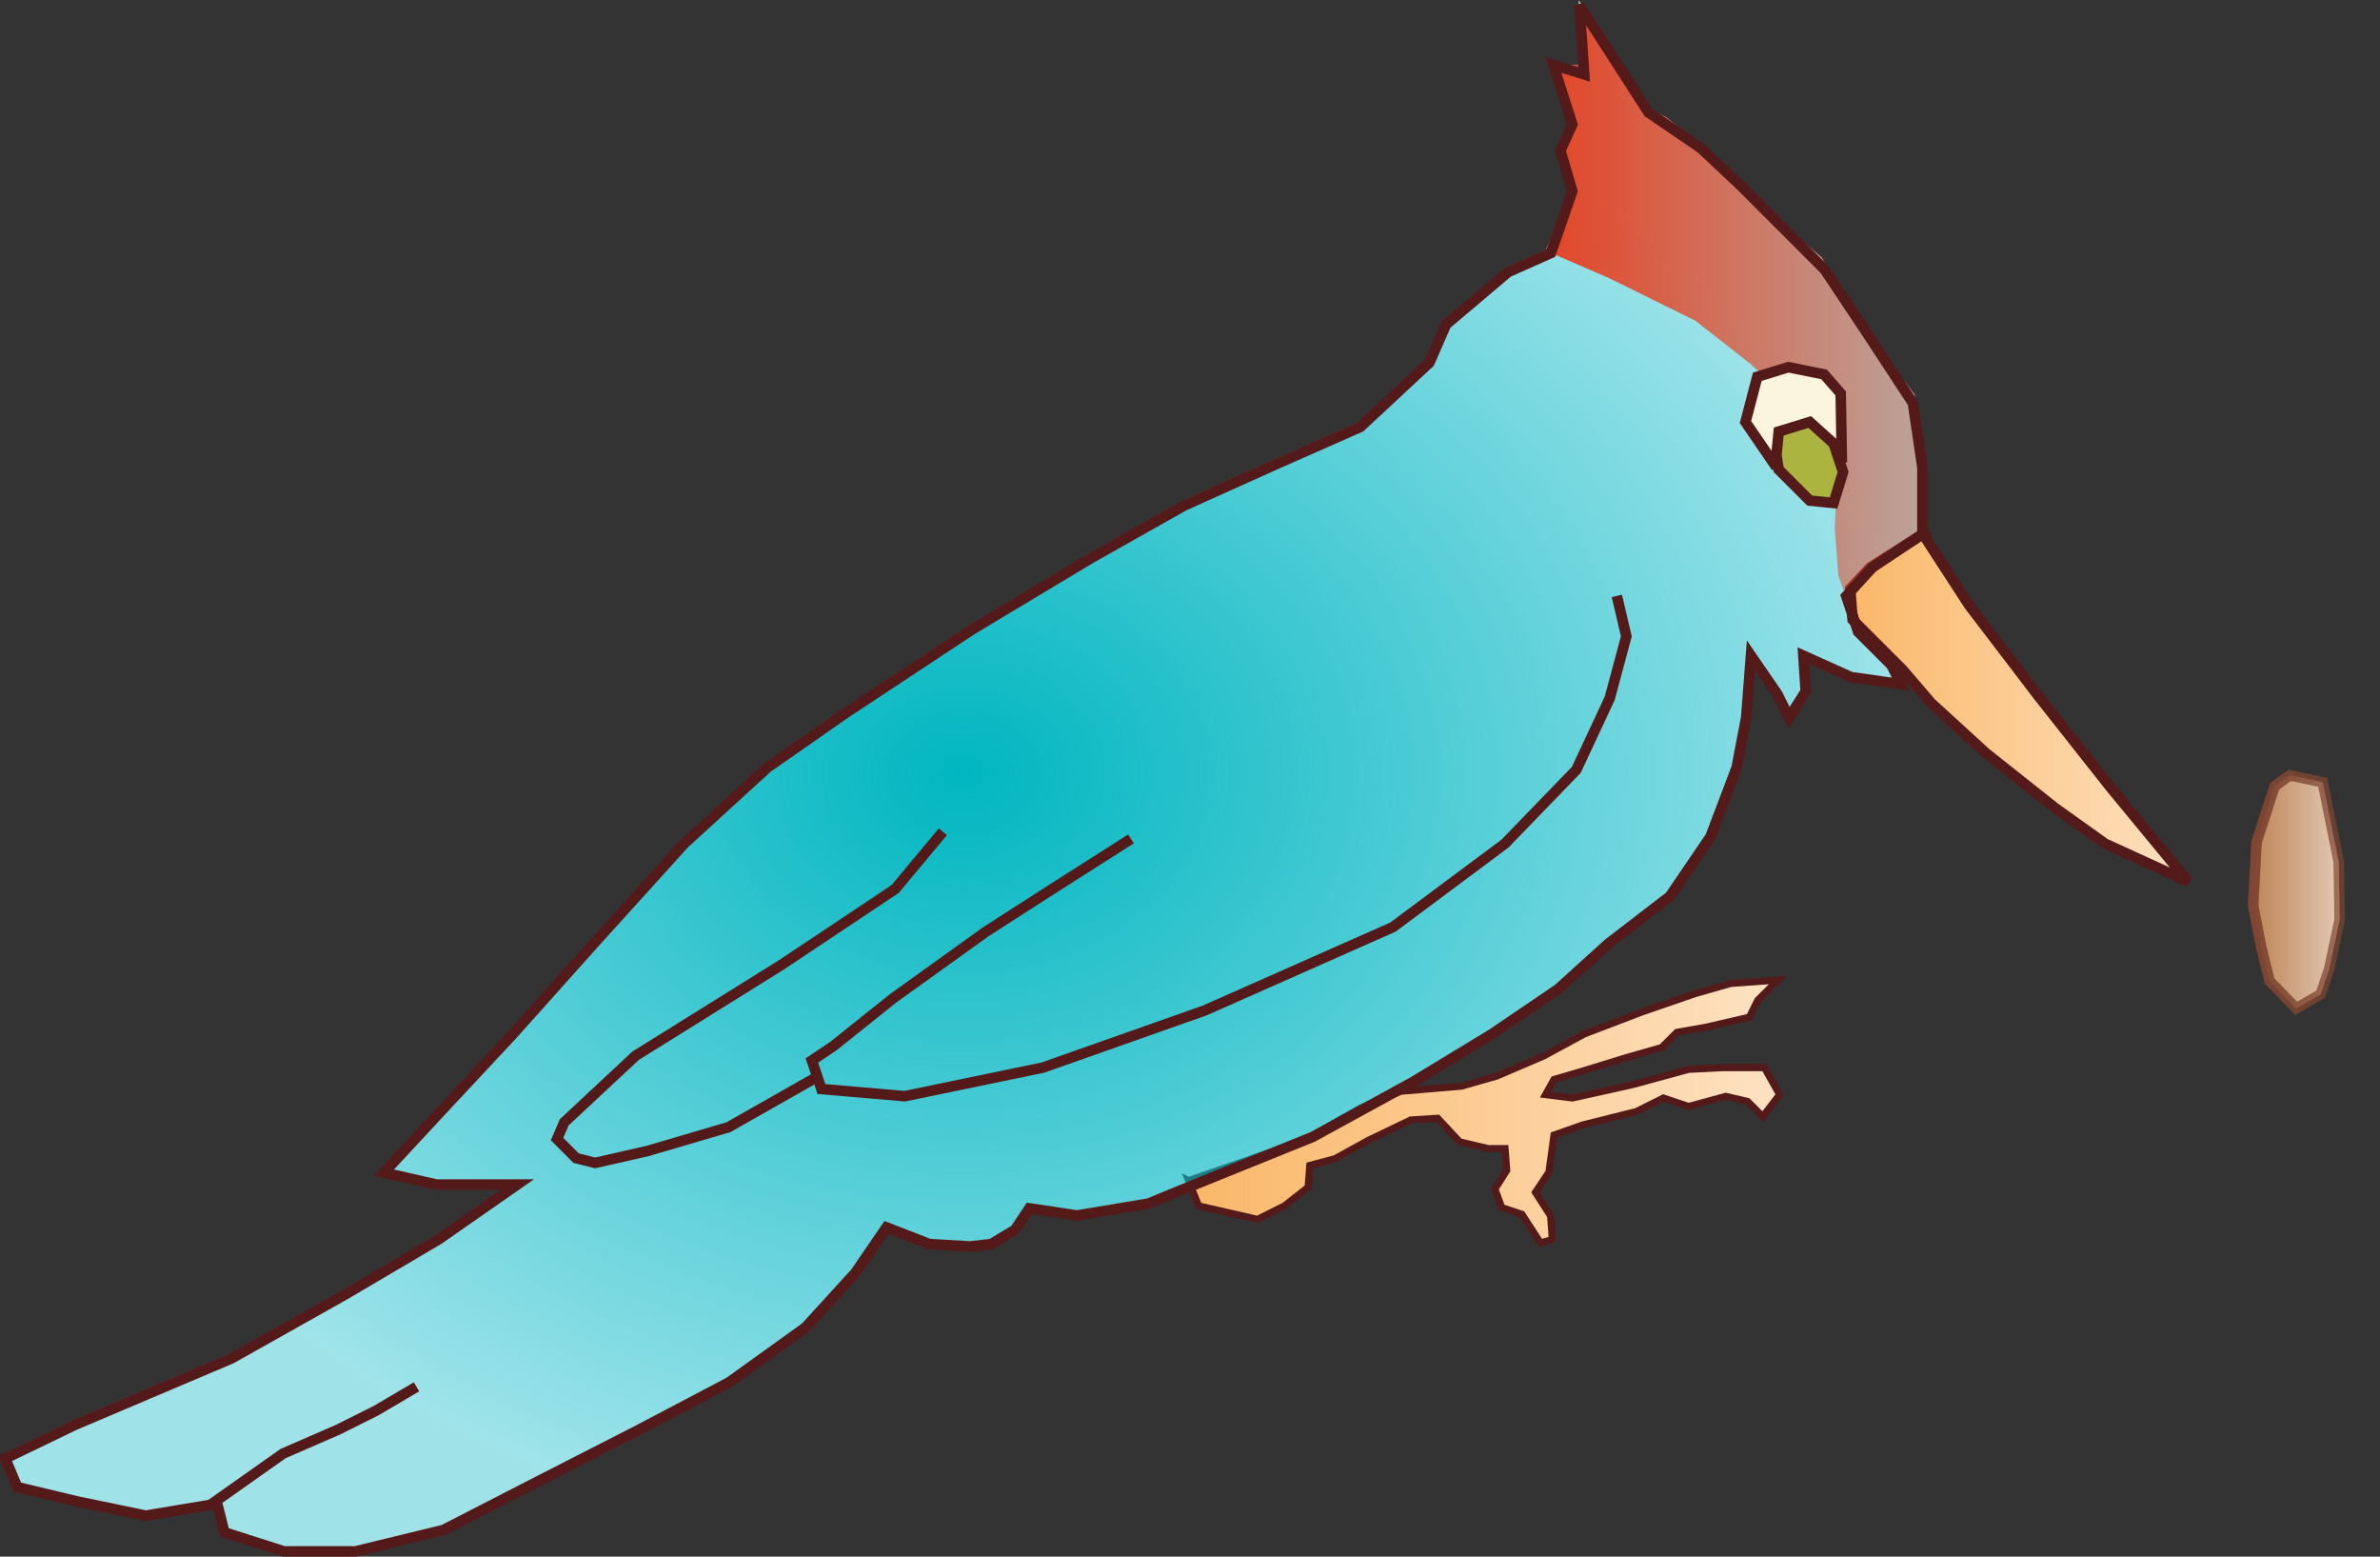 <?xml version="1.0" encoding="UTF-8" standalone="no"?>
<!-- Created with Inkscape (http://www.inkscape.org/) -->
<svg
    xmlns:inkscape="http://www.inkscape.org/namespaces/inkscape"
    xmlns:rdf="http://www.w3.org/1999/02/22-rdf-syntax-ns#"
    xmlns="http://www.w3.org/2000/svg"
    xmlns:sodipodi="http://sodipodi.sourceforge.net/DTD/sodipodi-0.dtd"
    xmlns:cc="http://creativecommons.org/ns#"
    xmlns:xlink="http://www.w3.org/1999/xlink"
    xmlns:dc="http://purl.org/dc/elements/1.1/"
    xmlns:svg="http://www.w3.org/2000/svg"
    xmlns:ns1="http://sozi.baierouge.fr"
    id="svg3151"
    sodipodi:docname="woodpecker.svg"
    viewBox="0 0 678.5 443.63"
    sodipodi:version="0.32"
    version="1.0"
    inkscape:output_extension="org.inkscape.output.svg.inkscape"
    inkscape:version="0.46"
  >
  <rect x="0" y="0" width="678.5" height="443.63" fill="#333333" stroke="none"/>
  <defs
      id="defs3153"
    >
    <linearGradient
        id="linearGradient3446"
        y2="417.01"
        gradientUnits="userSpaceOnUse"
        x2="721.34"
        gradientTransform="translate(-10)"
        y1="417.01"
        x1="693.68"
        inkscape:collect="always"
      >
      <stop
          id="stop3992"
          style="stop-color:#bb8151"
          offset="0"
      />
      <stop
          id="stop3994"
          style="stop-color:#bb8151;stop-opacity:0.4"
          offset="1"
      />
    </linearGradient
    >
    <linearGradient
        id="linearGradient3448"
        y2="417.01"
        gradientUnits="userSpaceOnUse"
        x2="721.34"
        gradientTransform="translate(-10)"
        y1="417.01"
        x1="693.68"
        inkscape:collect="always"
      >
      <stop
          id="stop4040"
          style="stop-color:#804632"
          offset="0"
      />
      <stop
          id="stop4042"
          style="stop-color:#804632;stop-opacity:.667"
          offset="1"
      />
    </linearGradient
    >
    <linearGradient
        id="linearGradient3453"
        y2="249.17"
        gradientUnits="userSpaceOnUse"
        x2="591.7"
        y1="249.17"
        x1="483.41"
        inkscape:collect="always"
      >
      <stop
          id="stop3972"
          style="stop-color:#e44527"
          offset="0"
      />
      <stop
          id="stop3974"
          style="stop-color:#e44527;stop-opacity:0.4"
          offset="1"
      />
    </linearGradient
    >
    <linearGradient
        id="linearGradient3456"
        y2="363.91"
        gradientUnits="userSpaceOnUse"
        x2="668.22"
        y1="363.91"
        x1="568.81"
        inkscape:collect="always"
      >
      <stop
          id="stop3984"
          style="stop-color:#fab768"
          offset="0"
      />
      <stop
          id="stop3986"
          style="stop-color:#fab768;stop-opacity:0.4"
          offset="1"
      />
    </linearGradient
    >
    <radialGradient
        id="radialGradient3461"
        gradientUnits="userSpaceOnUse"
        cy="383.26"
        cx="317.41"
        gradientTransform="matrix(1 0 0 .806 0 74.272)"
        r="273.27"
        inkscape:collect="always"
      >
      <stop
          id="stop3964"
          style="stop-color:#00b6c0"
          offset="0"
      />
      <stop
          id="stop3966"
          style="stop-color:#00b6c6;stop-opacity:.376"
          offset="1"
      />
    </radialGradient
    >
    <linearGradient
        id="linearGradient3464"
        y2="479.62"
        gradientUnits="userSpaceOnUse"
        x2="551.18"
        y1="479.62"
        x1="380.67"
        inkscape:collect="always"
      >
      <stop
          id="stop4000"
          style="stop-color:#fab768"
          offset="0"
      />
      <stop
          id="stop4002"
          style="stop-color:#fab768;stop-opacity:0.4"
          offset="1"
      />
    </linearGradient
    >
  </defs
  >
  <sodipodi:namedview
      id="base"
      bordercolor="#666666"
      inkscape:pageshadow="2"
      guidetolerance="10"
      pagecolor="#ffffff"
      gridtolerance="10000"
      inkscape:window-height="992"
      inkscape:zoom="1.0414813"
      objecttolerance="10"
      showgrid="false"
      borderopacity="1.0"
      inkscape:current-layer="layer2"
      inkscape:cx="230.27298"
      inkscape:cy="193.5845"
      inkscape:window-y="0"
      inkscape:window-x="-5"
      inkscape:window-width="1920"
      inkscape:pageopacity="0.0"
      inkscape:document-units="px"
  />
  <g
      id="layer2"
      inkscape:label="drawing"
      inkscape:groupmode="layer"
      transform="translate(-42.843 -162.85)"
    >
    <g
        id="g3524"
        style="fill:#ffffff"
      >
      <path
          id="path3502"
          sodipodi:nodetypes="cccccccccccccccccccccccccccccccccccccccccccccccccccccccccc"
          style="fill-rule:evenodd;fill:#ffffff"
          d="m381.67 499.3l2.88 7.21 16.8 3.84 7.68-3.84 6.72-5.29 0.48-6.24 7.21-1.92 9.6-5.28 12-5.76 7.68-0.48 6.24 6.72 8.16 1.92h4.8l0.48 6.24-3.36 5.28 1.92 5.29 5.76 1.92 5.29 8.16 3.36-0.96-0.48-6.72-4.32-6.73 3.84-5.76 1.44-10.56 8.16-2.88 15.36-3.84 7.68-3.84 7.2 2.4 10.57-2.88 6.24 1.44 4.32 4.32 4.8-6.24-4.32-7.68h-12l-9.61 0.48-15.84 4.32-17.28 3.84-7.68-0.96 2.4-4.32 8.16-2.4 12.48-3.84 10.08-2.88 4.32-4.32 8.16-1.44 12.49-2.88 2.4-4.81 5.76-5.76-13.44 0.96-10.09 2.88-15.36 5.29-16.32 6.24-11.52 6.24-13.45 5.76-10.08 2.88-17.28 1.44-11.52 4.8-15.85 9.12-19.2 6.72-13.92 4.8z"
      />
      <path
          id="path3504"
          style="fill-rule:evenodd;fill:#ffffff"
          d="m590.68 313.67v-19.01l-2.72-18.33-12.89-19.69-12.23-18.33-23.76-23.76-11.54-10.87-14.94-10.18-19.69-30.55 1.36 19.69-8.83-2.72 5.44 16.97-3.4 7.47 3.4 11.54-6.11 17.66-12.23 5.43-17.65 14.93-4.75 10.87-19.69 18.33-23.08 10.18-27.16 12.22-26.48 14.94-33.95 20.37-35.98 23.76-22.41 15.62-23.76 21.72-25.8 28.52-23.08 25.8-19.01 20.37-17.66 19.01 14.94 3.39h23.08l-22.4 15.62-26.48 15.61-32.59 18.34-44.809 19.01-19.69 9.5 3.395 8.15 16.974 4.07 19.689 4.08 20.371-3.4 2.03 8.15 16.98 5.43h20.37l25.12-6.11 25.12-12.9 30.55-15.62 25.8-13.57 21.73-15.62 14.25-15.62 8.83-12.9 12.22 4.76 11.54 0.68 6.11-0.68 6.79-4.08 4.08-6.11 13.58 2.04 20.36-3.4 14.94-6.11 31.91-12.9 28.52-15.61 22.4-13.58 19.01-12.9 14.26-12.9 17.65-13.58 11.54-16.97 7.47-19.69 2.72-14.26 1.36-17.65 7.47 10.86 3.39 6.79 4.75-7.47-0.68-10.18 13.58 6.11 14.26 2.04-2.72-5.44-9.5-9.5-3.4-10.19 7.47-8.14 14.26-9.51z"
      />
      <path
          id="path3506"
          sodipodi:nodetypes="ccccccccccc"
          style="fill-rule:evenodd;fill:#ffffff"
          d="m311.63 399.9l-13.57 16.29-32.59 21.73-41.42 25.8-20.37 19.01-2.03 4.75 5.43 5.43 5.43 1.36 14.94-3.39 23.08-6.79 25.12-14.26"
      />
      <path
          id="path3508"
          style="fill-rule:evenodd;fill:#ffffff"
          d="m365.27 401.93l-22.4 14.26-19.01 12.22-26.48 19.01-16.98 13.58-6.11 4.08 2.72 8.14 23.76 2.04 39.38-8.15 46.17-16.29 53.64-23.76 31.91-23.77 20.36-21.04 9.51-20.37 4.75-17.66-2.71-11.54"
      />
      <path
          id="path3510"
          sodipodi:nodetypes="cccccccccccccc"
          style="fill-rule:evenodd;fill:#ffffff"
          d="m591.02 315.03l-14.94 9.5-5.77 6.12 0.68 8.82 14.26 14.26 8.15 9.5 15.61 14.26 19.69 15.62 14.26 10.18 23.76 10.87-22.4-27.16-20.37-25.8-19.69-25.8-13.24-20.37z"
      />
      <path
          id="path3512"
          style="fill-rule:evenodd;fill:#ffffff"
          d="m483.41 234.24l17.99 7.8 24.78 12.22 15.62 12.23 3.73 3.39 8.49-2.72 6.79 1.7 5.43 3.4 2.38 6.11v5.77l-0.34 9.16 1.01 3.74-2.03 6.45-1.02 3.05-0.34 6.79 1.02 13.58 2.37 6.45 5.1-6.11 4.41-5.09 6.45-4.41 5.77-3.4v-12.56l0.68-8.49-1.7-7.46-1.36-10.53-9.16-12.22-13.24-20.03-4.07-6.79-12.57-10.86-11.2-11.88-10.18-9.17-10.53-8.15-4.75-2.37-18.67-28.86v11.21l0.34 5.43-5.77-0.34-2.72-1.02 3.06 10.18 2.04 6.11-3.06 7.47 2.72 9.51-3.4 12.22-4.07 8.49z"
      />
      <path
          id="path3514"
          sodipodi:nodetypes="ccccccc"
          style="fill-rule:evenodd;fill:#ffffff"
          d="m549.27 296.02l-8.83-12.9 3.39-12.9 8.83-2.72 10.18 2.04 4.76 5.43 0.34 19.69"
      />
      <path
          id="path3516"
          style="fill-rule:evenodd;fill:#ffffff"
          d="m549.94 296.7l8.83 8.82 6.79 0.68 2.72-8.82-2.72-8.15-6.79-6.11-8.83 2.72-0.67 6.78 0.67 4.08z"
      />
      <path
          id="path3518"
          sodipodi:nodetypes="ccccccccccccc"
          style="fill-rule:evenodd;fill:#ffffff"
          d="m689.88 442.45l7.59 7.77 6.96-4.04 2.42-7.17 2.99-14.09-0.26-16.35-4.58-22.77-9.39-1.99-4.3 3.11-5.16 15.98-0.97 18.04 2.34 12 2.36 9.51z"
      />
      <path
          id="path3520"
          sodipodi:nodetypes="ccccc"
          style="fill-rule:evenodd;fill:#ffffff"
          d="m102.44 592l21.13-14.9 15.61-6.79 10.87-5.43 11.54-6.79"
      />
      <path
          id="path3522"
          style="fill-rule:evenodd;fill:#ffffff"
          d="m590.89 315.08v-19.01l-2.71-18.33-12.9-19.69-12.22-18.33-23.77-23.77-11.54-10.86-14.94-10.18-19.69-30.56 1.36 19.69-8.82-2.71 5.43 16.97-3.4 7.47 3.4 11.54-6.11 17.65-12.22 5.44-17.66 14.93-4.75 10.87-19.69 18.33-23.08 10.18-27.16 12.22-26.48 14.94-33.95 20.37-35.98 23.76-22.41 15.62-23.76 21.72-25.8 28.52-23.08 25.8-19.01 20.37-17.66 19.01 14.94 3.39h23.09l-22.41 15.62-26.48 15.61-32.59 18.33-44.808 19.01-19.689 9.51 3.395 8.15 16.973 4.07 19.69 4.07 20.369-3.39 2.04 8.15 16.97 5.43h20.37l25.12-6.11 25.12-12.9 30.55-15.62 25.8-13.58 21.73-15.61 14.26-15.62 8.82-12.9 12.22 4.75 11.54 0.68 6.12-0.68 6.78-4.07 4.08-6.11 13.58 2.04 20.37-3.4 14.93-6.11 31.91-12.9 28.52-15.61 22.4-13.58 19.01-12.9 14.26-12.9 17.65-13.58 11.55-16.98 7.46-19.68 2.72-14.26 1.36-17.65 7.47 10.86 3.39 6.79 4.75-7.47-0.67-10.18 13.57 6.11 14.26 2.03-2.71-5.43-9.51-9.5-3.39-10.19 7.46-8.15 14.26-9.5z"
      />
    </g
    >
    <path
        id="path3708"
        sodipodi:nodetypes="cccccccccccccccccccccccccccccccccccccccccccccccccccccccccc"
        style="fill-rule:evenodd;stroke:#541a1a;stroke-width:2;fill:url(#linearGradient3464)"
        d="m381.67 499.3l2.88 7.21 16.8 3.84 7.68-3.84 6.72-5.29 0.48-6.24 7.21-1.92 9.6-5.28 12-5.76 7.68-0.48 6.24 6.72 8.16 1.92h4.8l0.48 6.24-3.36 5.28 1.92 5.29 5.76 1.92 5.29 8.16 3.36-0.96-0.48-6.72-4.32-6.73 3.84-5.76 1.44-10.56 8.16-2.88 15.36-3.84 7.68-3.84 7.2 2.4 10.57-2.88 6.24 1.44 4.32 4.32 4.8-6.24-4.32-7.68h-12l-9.61 0.48-15.84 4.32-17.28 3.84-7.68-0.96 2.4-4.32 8.16-2.4 12.48-3.84 10.08-2.88 4.32-4.32 8.16-1.44 12.49-2.88 2.4-4.81 5.76-5.76-13.44 0.96-10.09 2.88-15.36 5.29-16.32 6.24-11.52 6.24-13.45 5.76-10.08 2.88-17.28 1.44-11.52 4.8-15.85 9.12-19.2 6.72-13.92 4.8z"
    />
    <path
        id="path3720"
        style="fill-rule:evenodd;fill:url(#radialGradient3461)"
        d="m590.68 313.67v-19.01l-2.72-18.33-12.89-19.69-12.23-18.33-23.76-23.76-11.54-10.87-14.94-10.18-19.69-30.55 1.36 19.69-8.83-2.72 5.44 16.97-3.4 7.47 3.4 11.54-6.11 17.66-12.23 5.43-17.65 14.93-4.75 10.87-19.69 18.33-23.08 10.18-27.16 12.22-26.48 14.94-33.95 20.37-35.98 23.76-22.41 15.62-23.76 21.72-25.8 28.52-23.08 25.8-19.01 20.37-17.66 19.01 14.94 3.39h23.08l-22.4 15.62-26.48 15.61-32.59 18.34-44.809 19.01-19.69 9.5 3.395 8.15 16.974 4.07 19.689 4.08 20.371-3.4 2.03 8.15 16.98 5.43h20.37l25.12-6.11 25.12-12.9 30.55-15.62 25.8-13.57 21.73-15.62 14.25-15.62 8.83-12.9 12.22 4.76 11.54 0.68 6.11-0.68 6.79-4.08 4.08-6.11 13.58 2.04 20.36-3.4 14.94-6.11 31.91-12.9 28.52-15.61 22.4-13.58 19.01-12.9 14.26-12.9 17.65-13.58 11.54-16.97 7.47-19.69 2.72-14.26 1.36-17.65 7.47 10.86 3.39 6.79 4.75-7.47-0.68-10.18 13.58 6.11 14.26 2.04-2.72-5.44-9.5-9.5-3.4-10.19 7.47-8.14 14.26-9.51z"
    />
    <path
        id="path3177"
        sodipodi:nodetypes="ccccccccccc"
        style="stroke:#541a1a;stroke-width:3;fill:none"
        d="m311.63 399.9l-13.57 16.29-32.59 21.73-41.42 25.8-20.37 19.01-2.03 4.75 5.43 5.43 5.43 1.36 14.94-3.39 23.08-6.79 25.12-14.26"
    />
    <path
        id="path3688"
        style="stroke:#541a1a;stroke-width:3;fill:none"
        d="m365.27 401.93l-22.4 14.26-19.01 12.22-26.48 19.01-16.98 13.58-6.11 4.08 2.72 8.14 23.76 2.04 39.38-8.15 46.17-16.29 53.64-23.76 31.91-23.77 20.36-21.04 9.51-20.37 4.75-17.66-2.71-11.54"
    />
    <path
        id="path3696"
        sodipodi:nodetypes="cccccccccccccc"
        style="fill-rule:evenodd;stroke:#541a1a;stroke-width:3;fill:url(#linearGradient3456)"
        d="m591.02 315.03l-14.94 9.5-5.77 6.12 0.68 8.82 14.26 14.26 8.15 9.5 15.61 14.26 19.69 15.62 14.26 10.18 23.76 10.87-22.4-27.16-20.37-25.8-19.69-25.8-13.24-20.37z"
    />
    <path
        id="path3958"
        style="fill-rule:evenodd;fill:url(#linearGradient3453)"
        d="m483.41 234.24l17.99 7.8 24.78 12.22 15.62 12.23 3.73 3.39 8.49-2.72 6.79 1.7 5.43 3.4 2.38 6.11v5.77l-0.34 9.16 1.01 3.74-2.03 6.45-1.02 3.05-0.34 6.79 1.02 13.58 2.37 6.45 5.1-6.11 4.41-5.09 6.45-4.41 5.77-3.4v-12.56l0.68-8.49-1.7-7.46-1.36-10.53-9.16-12.22-13.24-20.03-4.07-6.79-12.57-10.86-11.2-11.88-10.18-9.17-10.53-8.15-4.75-2.37-18.67-28.86v11.21l0.34 5.43-5.77-0.34-2.72-1.02 3.06 10.18 2.04 6.11-3.06 7.47 2.72 9.51-3.4 12.22-4.07 8.49z"
    />
    <path
        id="path3702"
        sodipodi:nodetypes="ccccccc"
        style="fill-rule:evenodd;stroke:#541a1a;stroke-width:3;fill:#faf5dc"
        d="m549.27 296.02l-8.83-12.9 3.39-12.9 8.83-2.72 10.18 2.04 4.76 5.43 0.34 19.69"
    />
    <path
        id="path3700"
        style="fill-rule:evenodd;stroke:#541a1a;stroke-width:3;fill:#abb43f"
        d="m549.94 296.7l8.83 8.82 6.79 0.68 2.72-8.82-2.72-8.15-6.79-6.11-8.83 2.72-0.67 6.78 0.67 4.08z"
    />
    <path
        id="path3706"
        sodipodi:nodetypes="ccccccccccccc"
        style="fill-rule:evenodd;stroke:url(#linearGradient3448);stroke-width:3;fill:url(#linearGradient3446)"
        d="m689.88 442.45l7.59 7.77 6.96-4.04 2.42-7.17 2.99-14.09-0.26-16.35-4.58-22.77-9.39-1.99-4.3 3.11-5.16 15.98-0.97 18.04 2.34 12 2.36 9.51z"
    />
    <path
        id="path3724"
        sodipodi:nodetypes="ccccc"
        style="stroke:#541a1a;stroke-width:3;fill:none"
        d="m102.44 592l21.13-14.9 15.61-6.79 10.87-5.43 11.54-6.79"
    />
    <path
        id="path3960"
        style="stroke:#541a1a;stroke-width:3;fill:none"
        d="m590.89 315.08v-19.01l-2.71-18.33-12.9-19.69-12.22-18.33-23.77-23.77-11.54-10.86-14.94-10.18-19.69-30.56 1.36 19.69-8.82-2.71 5.43 16.97-3.4 7.47 3.4 11.54-6.11 17.65-12.22 5.44-17.66 14.93-4.75 10.87-19.69 18.33-23.08 10.18-27.16 12.22-26.48 14.94-33.95 20.37-35.98 23.76-22.41 15.62-23.76 21.72-25.8 28.52-23.08 25.8-19.01 20.37-17.66 19.01 14.94 3.39h23.09l-22.41 15.62-26.48 15.61-32.59 18.33-44.808 19.01-19.689 9.51 3.395 8.15 16.973 4.07 19.69 4.07 20.369-3.39 2.04 8.15 16.97 5.43h20.37l25.12-6.11 25.12-12.9 30.55-15.62 25.8-13.58 21.73-15.61 14.26-15.62 8.82-12.9 12.22 4.75 11.54 0.68 6.12-0.68 6.78-4.07 4.08-6.11 13.58 2.04 20.37-3.4 14.93-6.11 31.91-12.9 28.52-15.61 22.4-13.58 19.01-12.9 14.26-12.9 17.65-13.58 11.55-16.98 7.46-19.68 2.72-14.26 1.36-17.65 7.47 10.86 3.39 6.79 4.75-7.47-0.67-10.18 13.57 6.11 14.26 2.03-2.71-5.43-9.51-9.5-3.39-10.19 7.46-8.15 14.26-9.5z"
    />
  </g
  >
</svg
>
